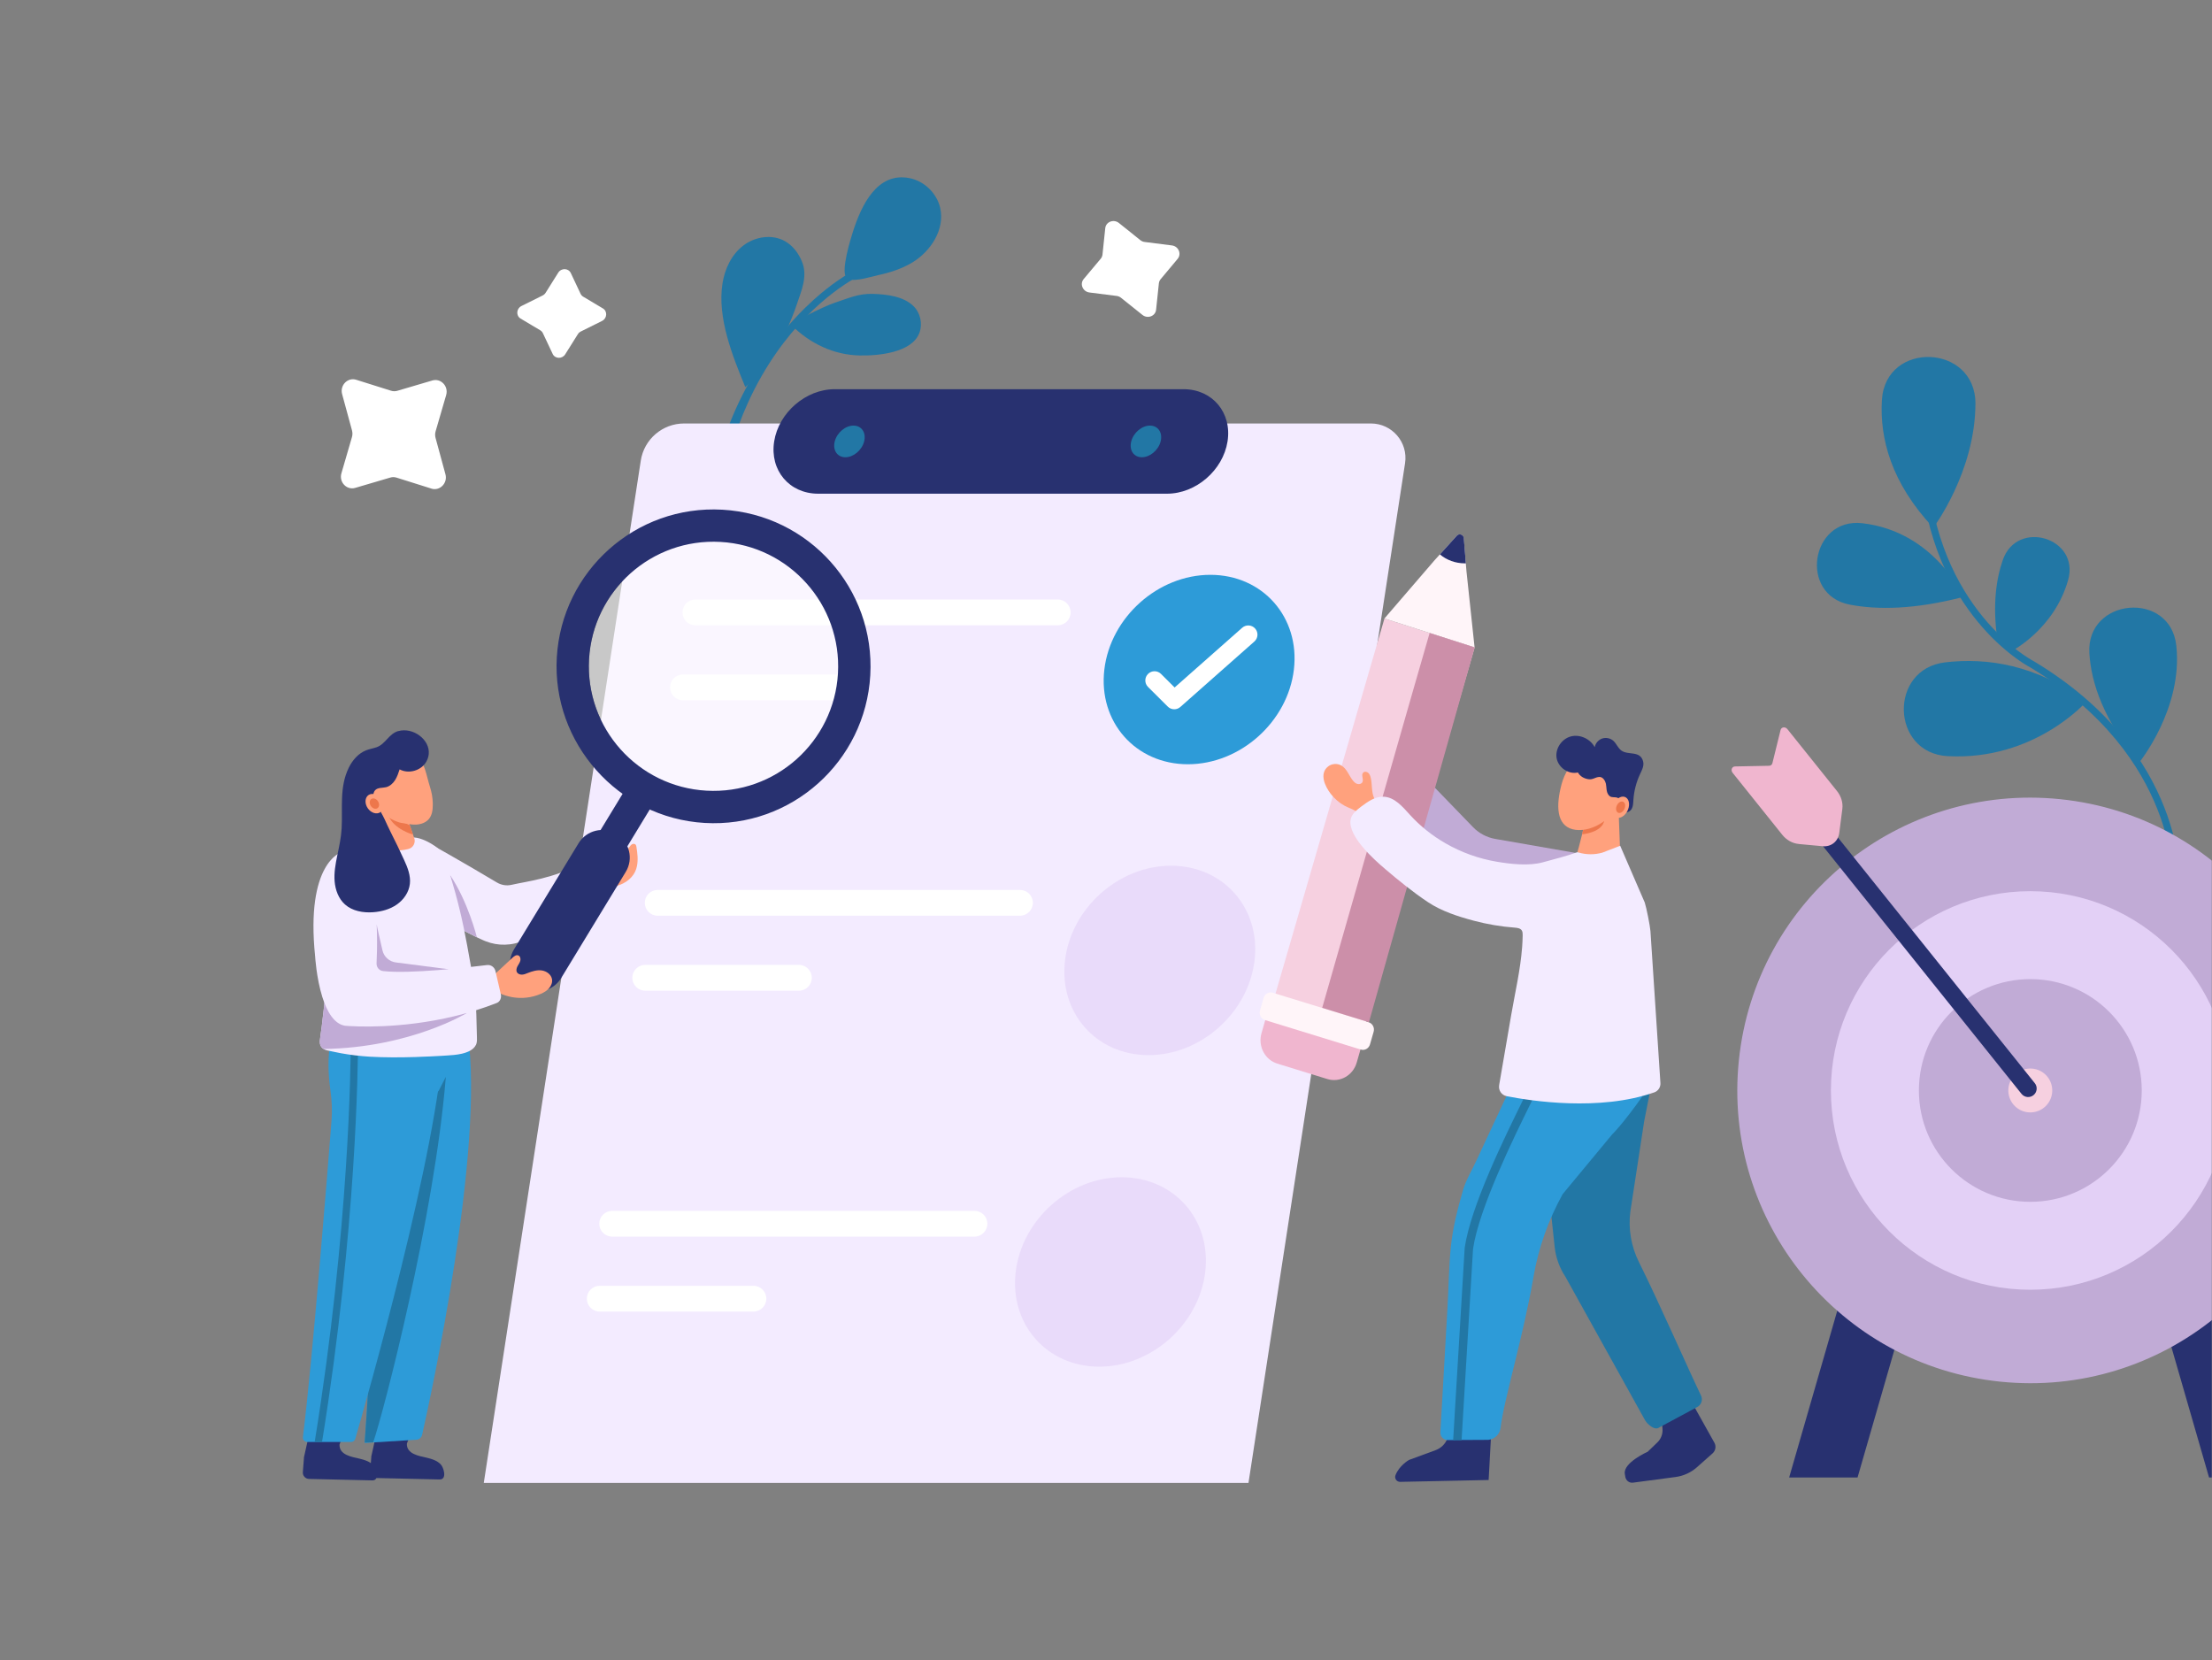 <svg width="1700" height="1276" viewBox="0 0 1700 1276" fill="none" xmlns="http://www.w3.org/2000/svg">
<rect x="0" y="0" width="1700" height="1276" fill="#808080" stroke="none"/>
<mask id="mask0_11991_34770" style="mask-type:luminance" maskUnits="userSpaceOnUse" x="0" y="1" width="1700" height="1273">
<path d="M1700 1H0V1274H1700V1Z" fill="white"/>
</mask>
<g mask="url(#mask0_11991_34770)">
<mask id="mask1_11991_34770" style="mask-type:luminance" maskUnits="userSpaceOnUse" x="0" y="1" width="1700" height="1273">
<path d="M1700 1H0V1274H1700V1Z" fill="white"/>
</mask>
<g mask="url(#mask1_11991_34770)">
<path d="M1508.92 458.762C1508.92 458.762 1487.05 408.56 1431.3 402.091C1391.53 397.488 1382.29 457.102 1421.59 464.648C1443.31 468.815 1471.77 468.349 1508.92 458.733V458.762Z" fill="#2277A5"/>
<path d="M1546.28 500.164C1546.28 500.164 1578.77 483.499 1589.45 445.679C1598.56 413.368 1550.2 398.624 1539.21 430.383C1533.93 445.62 1531.48 465.201 1534.86 490.172L1546.28 500.164Z" fill="#2277A5"/>
<path d="M1603.48 539.149C1603.48 539.149 1563.68 584.72 1496.82 581.078C1453.17 578.688 1451.39 514.181 1494.81 509.023C1527.09 505.175 1565.02 510.859 1603.48 539.149Z" fill="#2277A5"/>
<path d="M1643.86 586.205C1643.86 586.205 1677.91 544.453 1672.55 496.057C1667.88 453.605 1603.24 459.286 1605.75 501.913C1607.12 525.281 1617.03 553.66 1643.86 586.205Z" fill="#2277A5"/>
<path d="M1675.38 679.936C1675.44 678.947 1680.27 579.096 1564.02 508.732C1563.06 508.15 1562.13 507.624 1561.14 507.07L1560.68 506.779C1552.22 501.913 1478.18 455.703 1480.9 336.097L1475.41 335.95C1472.65 458.733 1549.19 506.458 1557.93 511.529L1558.43 511.821C1559.36 512.344 1560.29 512.868 1561.2 513.422C1674.48 582.009 1669.95 678.626 1669.9 679.589L1675.38 679.936Z" fill="#2277A5"/>
<path d="M1485.82 405.589C1485.82 405.589 1518.1 362.613 1518.19 310.137C1518.28 264.19 1449.03 261.566 1446.31 307.455C1444.57 336.796 1453.35 371.031 1485.86 405.589H1485.82Z" fill="#2277A5"/>
<path d="M1697.74 1135.43H1750.31L1672.28 865.071H1619.7L1697.74 1135.43Z" fill="#283170"/>
<path d="M1427.59 1135.43H1375.02L1453.05 865.071H1505.62L1427.59 1135.43Z" fill="#283170"/>
<path d="M1784.3 861.097C1797.09 737.495 1707.18 626.943 1583.48 614.169C1459.79 601.397 1349.16 691.24 1336.38 814.841C1323.59 938.444 1413.51 1049 1537.2 1061.77C1660.89 1074.54 1771.52 984.698 1784.3 861.097Z" fill="#C1ABD6"/>
<path d="M1407.12 838.003C1407.12 753.419 1475.73 684.861 1560.37 684.861C1645.01 684.861 1713.62 753.419 1713.62 838.003C1713.62 922.586 1645.01 991.145 1560.37 991.145C1475.73 991.145 1407.12 922.586 1407.12 838.003Z" fill="#E3D0F6"/>
<path d="M1474.74 838.003C1474.74 790.744 1513.08 752.43 1560.38 752.43C1607.67 752.43 1646.01 790.744 1646.01 838.003C1646.01 885.264 1607.67 923.577 1560.38 923.577C1513.08 923.577 1474.74 885.264 1474.74 838.003Z" fill="#C1ABD6"/>
<path d="M1543.47 838.003C1543.47 828.68 1551.02 821.132 1560.35 821.132C1569.67 821.132 1577.23 828.68 1577.23 838.003C1577.23 847.328 1569.67 854.873 1560.35 854.873C1551.02 854.873 1543.47 847.328 1543.47 838.003Z" fill="#F6D0E0"/>
<path d="M1562.8 841.616C1565.62 839.344 1566.1 835.235 1563.82 832.409L1396.72 623.937L1386.48 632.124L1553.59 840.597C1555.86 843.422 1559.97 843.888 1562.8 841.616Z" fill="#283170"/>
<path d="M1382.26 648.585L1400.8 650.306C1407.3 650.918 1412.69 646.605 1413.54 640.108L1415.9 621.664C1416.51 616.944 1415.03 611.962 1411.85 607.969L1373.66 560.303C1372.02 558.263 1369.02 558.643 1368.43 561.002L1362.16 586.469C1361.87 587.661 1360.88 588.448 1359.66 588.479L1333.41 589.002C1330.99 589.06 1329.94 591.886 1331.61 593.927L1369.8 641.593C1372.98 645.555 1377.55 648.12 1382.28 648.557L1382.26 648.585Z" fill="#F0B6CF"/>
<path d="M608.59 250.202C606.986 248.63 631.742 235.868 642.004 232.489C652.764 228.963 659.79 225.496 671.131 225.845C681.454 226.195 694.283 227.653 702.009 235.198C707.346 240.415 709.211 248.776 706.617 255.74C700.901 271.125 674.864 273.484 660.578 273.163C640.634 272.724 622.555 263.956 608.59 250.202Z" fill="#2277A5"/>
<path d="M572.821 297.463C572.821 297.463 578.564 292.364 578.884 292.044C584.425 286.478 589.237 280.127 593.492 273.543C601.482 261.218 607.722 247.698 612.416 233.799C616.032 223.136 620.872 212.239 616.382 201.137C613.758 194.67 609.384 188.784 603.29 185.346C593.406 179.751 580.342 181.762 571.304 188.667C562.264 195.543 557.046 206.528 555.269 217.746C551.098 244.113 562.906 273.484 572.79 297.463H572.821Z" fill="#2277A5"/>
<path d="M562.969 340.498C562.939 340.729 561.599 346.674 561.453 347.315L556.204 338.341C566.847 305.299 584.283 277.678 599.268 258.42C605.974 249.765 612.71 242.453 619.126 236.187H619.155C634.287 221.33 647.582 212.85 653.998 209.178C656.535 207.692 658.023 206.992 658.139 206.935C659.509 206.295 661.083 206.935 661.636 208.363C662.22 209.79 661.579 211.481 660.239 212.093C660.093 212.15 658.255 213.024 655.018 214.948C640.965 223.309 601.485 250.786 574.748 309.67C572.183 315.293 569.791 321.209 567.488 327.386C565.943 331.61 564.427 335.981 563.026 340.467L562.969 340.498Z" fill="#2277A5"/>
<path d="M652.188 214.568C651.488 214.307 650.934 213.957 650.496 213.492C646.034 208.391 653.585 184.005 655.628 177.682C661.954 158.074 673.968 131.938 698.985 136.891C710.386 139.134 720.035 148.546 722.602 159.88C726.276 176.196 715.487 193.008 701.172 201.69C693.124 206.557 684.086 209.441 674.96 211.423C670.732 212.326 657.64 216.551 652.188 214.568Z" fill="#2277A5"/>
<path d="M331.516 375.462L304.75 367.04C303.174 366.545 301.484 366.517 299.911 367.012L272.996 374.936C266.436 376.861 260.4 370.508 262.384 363.719L270.489 335.895C270.956 334.262 270.984 332.513 270.548 330.853L262.938 302.883C261.072 296.064 267.224 289.799 273.754 291.839L300.522 300.261C302.096 300.755 303.786 300.784 305.362 300.318L332.273 292.393C338.834 290.471 344.87 296.822 342.889 303.611L334.782 331.437C334.313 333.068 334.286 334.815 334.724 336.477L342.334 364.449C344.2 371.265 338.048 377.53 331.516 375.49V375.462Z" fill="white"/>
<path d="M888.499 238.024L890.628 217.773C890.746 216.581 891.241 215.444 892 214.541L905.061 198.923C908.239 195.107 905.761 189.25 900.66 188.609L879.753 185.957C878.528 185.811 877.333 185.317 876.37 184.53L859.926 171.36C855.901 168.155 849.953 170.427 849.429 175.351L847.3 195.601C847.184 196.796 846.687 197.933 845.93 198.836L832.838 214.452C829.659 218.269 832.167 224.127 837.27 224.767L858.175 227.419C859.402 227.564 860.595 228.06 861.558 228.847L878.003 242.017C882.027 245.221 887.975 242.948 888.499 238.024Z" fill="white"/>
<path d="M424.727 271.939L417.234 256.059C416.798 255.129 416.098 254.341 415.194 253.816L400.09 244.812C396.416 242.628 396.796 237.12 400.76 235.168L417.03 227.069C417.991 226.603 418.808 225.845 419.361 224.942L429.014 209.558C431.376 205.8 436.858 205.975 438.694 209.85L446.188 225.757C446.625 226.691 447.324 227.476 448.228 228.001L463.332 237.004C467.006 239.189 466.628 244.696 462.662 246.649L446.391 254.749C445.43 255.215 444.614 255.972 444.06 256.875L434.407 272.258C432.046 276.018 426.564 275.844 424.727 271.969V271.939Z" fill="white"/>
<path d="M1053.62 325.433H525.786C509.136 325.433 494.966 337.583 492.458 354.016L371.805 1139.57H959.505L1079.84 355.969C1082.31 339.914 1069.86 325.433 1053.59 325.433H1053.62Z" fill="#F3EBFF"/>
<path d="M896.898 379.395H628.794C606.606 379.395 591.472 361.417 594.972 339.245C598.47 317.072 619.288 299.094 641.478 299.094H909.582C931.77 299.094 946.901 317.072 943.404 339.245C939.904 361.417 919.086 379.395 896.898 379.395Z" fill="#283170"/>
<path d="M664.109 339.302C665.859 332.572 662.244 327.124 656.003 327.064C649.763 327.006 643.291 332.456 641.541 339.157C639.792 345.887 643.407 351.335 649.647 351.393C655.887 351.423 662.36 346.003 664.109 339.302Z" fill="#2277A5"/>
<path d="M891.971 339.302C893.718 332.572 890.105 327.124 883.865 327.064C877.624 327.006 871.15 332.456 869.403 339.157C867.653 345.887 871.268 351.335 877.509 351.393C883.747 351.423 890.221 346.003 891.971 339.302Z" fill="#2277A5"/>
<path d="M994.402 514.529C999.154 474.32 970.434 441.746 930.196 441.746C889.96 441.746 853.484 474.351 848.731 514.529C843.949 554.737 872.699 587.312 912.937 587.312C953.173 587.312 989.649 554.737 994.402 514.529Z" fill="#2D9BD8"/>
<path d="M964.176 738.065C968.928 697.857 940.208 665.282 899.969 665.282C859.732 665.282 823.256 697.857 818.504 738.065C813.722 778.273 842.472 810.848 882.708 810.848C922.946 810.848 959.422 778.243 964.176 738.065Z" fill="#E3D0F6" fill-opacity="0.6"/>
<path d="M926.268 977.48C931.05 937.271 902.302 904.697 862.064 904.697C821.826 904.697 785.35 937.301 780.598 977.48C775.816 1017.69 804.566 1050.26 844.802 1050.26C885.04 1050.26 921.516 1017.66 926.268 977.48Z" fill="#E3D0F6" fill-opacity="0.6"/>
<path d="M902.444 545.065C900.636 545.065 898.828 544.365 897.458 542.997L882.296 527.902C879.526 525.134 879.526 520.678 882.296 517.908C885.066 515.14 889.528 515.14 892.298 517.908L902.736 528.309L954.666 482.419C957.58 479.828 962.072 480.12 964.638 483.033C967.232 485.947 966.939 490.434 964.024 492.997L907.138 543.286C905.798 544.481 904.136 545.065 902.444 545.065Z" fill="white"/>
<path d="M783.894 703.712H505.468C499.986 703.712 495.554 699.283 495.554 693.806C495.554 688.328 499.986 683.9 505.468 683.9H783.894C789.373 683.9 793.805 688.328 793.805 693.806C793.805 699.283 789.373 703.712 783.894 703.712Z" fill="white"/>
<path d="M613.984 761.315H495.866C490.386 761.315 485.954 756.886 485.954 751.409C485.954 745.93 490.386 741.502 495.866 741.502H613.984C619.466 741.502 623.898 745.93 623.898 751.409C623.898 756.886 619.466 761.315 613.984 761.315Z" fill="white"/>
<path d="M748.902 950.325H470.477C464.995 950.325 460.562 945.896 460.562 940.418C460.562 934.94 464.995 930.512 470.477 930.512H748.902C754.382 930.512 758.814 934.94 758.814 940.418C758.814 945.896 754.382 950.325 748.902 950.325Z" fill="white"/>
<path d="M579.03 1007.93H460.914C455.432 1007.93 451 1003.5 451 998.021C451 992.543 455.432 988.115 460.914 988.115H579.03C584.512 988.115 588.944 992.543 588.944 998.021C588.944 1003.5 584.512 1007.93 579.03 1007.93Z" fill="white"/>
<path d="M812.901 480.527H534.476C528.994 480.527 524.562 476.096 524.562 470.619C524.562 465.142 528.994 460.713 534.476 460.713H812.901C818.382 460.713 822.814 465.142 822.814 470.619C822.814 476.096 818.382 480.527 812.901 480.527Z" fill="white"/>
<path d="M643.023 538.13H524.906C519.424 538.13 514.992 533.701 514.992 528.224C514.992 522.747 519.424 518.317 524.906 518.317H643.023C648.505 518.317 652.936 522.747 652.936 528.224C652.936 533.701 648.505 538.13 643.023 538.13Z" fill="white"/>
<path d="M1062.25 606.25L1109.96 673.644C1109.96 673.644 1151.74 697.538 1213.17 692.991L1222.5 672.449L1214.45 656.076L1149.11 644.682C1142.64 643.545 1136.71 640.399 1132.14 635.707L1083.3 585.243C1081.7 583.583 1079.04 583.612 1077.47 585.304L1062.6 601.21C1061.29 602.609 1061.14 604.736 1062.25 606.281V606.25Z" fill="#C1ABD6"/>
<path d="M1078.05 586.963C1078.55 589.324 1079.37 591.684 1079.25 594.072C1078.99 598.588 1075.14 602.522 1070.59 602.668C1066.86 602.784 1066.16 600.307 1064.64 597.482C1062.46 593.402 1058.2 591.742 1054.76 588.886C1051.11 585.885 1048.17 582.098 1046.04 577.901C1042.89 571.665 1040.03 561.032 1047.99 556.865C1051.17 555.204 1055.37 555.67 1058.11 558C1061.9 561.236 1062.4 566.859 1064.82 571.258C1065.49 572.511 1066.39 573.707 1067.7 574.348C1068.99 574.959 1070.74 574.842 1071.61 573.734C1073.21 571.783 1071.49 568.141 1073.54 566.626C1074.73 565.722 1076.57 566.363 1077.47 567.587C1078.35 568.81 1078.52 570.384 1078.58 571.869C1078.75 576.882 1077.06 582.009 1078.11 586.963H1078.05Z" fill="#ED774C"/>
<path d="M1064 475.311L1133.34 497.484L1046.18 797.447L976.876 775.272L1064 475.311Z" fill="#F6D0E0"/>
<path d="M982.506 776.147L1041.23 794.24C1045.22 795.464 1047.5 799.805 1046.3 803.972L1042.69 816.559C1039.83 826.523 1029.74 832.175 1020.15 829.233L981.69 817.375C972.096 814.431 966.644 803.972 969.502 794.007L973.117 781.421C974.312 777.282 978.512 774.922 982.506 776.147Z" fill="#F0B6CF"/>
<path d="M978.163 762.889L1051.87 785.585C1054.88 786.518 1056.59 789.782 1055.69 792.9L1052.89 802.603C1051.99 805.719 1048.84 807.497 1045.84 806.565L972.127 783.867C969.123 782.936 967.433 779.672 968.337 776.555L971.136 766.853C972.04 763.735 975.189 761.956 978.192 762.889H978.163Z" fill="#FFF5F9"/>
<path d="M1133.3 497.514L1063.97 475.311L1102.4 430.674L1106.57 426.07L1119.84 411.416C1121.65 409.901 1124.38 410.832 1124.9 413.222L1126.52 432.889L1127.03 438.978L1133.27 497.514H1133.3Z" fill="#FFF5F9"/>
<path d="M1098.73 486.413C1098.58 486.355 1016.16 774.486 1016.16 774.486L1052.08 785.558L1133.34 497.514L1098.73 486.413Z" fill="#CC8FA9"/>
<path d="M1126.55 432.919C1126.28 432.919 1126.05 432.919 1125.79 432.919C1118.47 432.919 1111.79 430.383 1106.6 426.042L1119.87 411.385C1121.68 409.87 1124.42 410.805 1124.95 413.193L1126.55 432.861V432.919Z" fill="#283170"/>
<path d="M1277.21 1091.58L1277.7 1098.08C1277.99 1101.95 1276.57 1105.77 1273.76 1108.45L1266.3 1115.64C1266.3 1115.64 1247.44 1124.01 1248.72 1132.58L1249.13 1135C1249.62 1137.91 1252.34 1139.85 1255.2 1139.37L1287.71 1135.05C1293.86 1134.24 1299.6 1131.61 1304.23 1127.48L1316.19 1116.87C1318.49 1114.83 1319.08 1111.39 1317.56 1108.69L1301.14 1079.31L1277.21 1091.55V1091.58Z" fill="#283170"/>
<path d="M1115.29 1097.75L1112.37 1105.47C1110.81 1109.65 1107.47 1112.9 1103.31 1114.42L1082.78 1121.97C1082.78 1121.97 1075.2 1126.36 1072.46 1133.74C1071.53 1136.21 1073.42 1138.84 1076.08 1138.78L1144.07 1137.35L1146.09 1100.35L1115.35 1097.73L1115.29 1097.75Z" fill="#283170"/>
<path d="M1189.64 909.942L1194.82 958.25C1195.71 966.465 1198.53 974.334 1203.08 981.18L1264.49 1091.78C1266.38 1094.67 1271.19 1098.86 1274.32 1097.44L1304.08 1081.44C1307.5 1079.87 1308.92 1075.76 1307.26 1072.38C1298.46 1054.31 1274.83 1000.41 1259.65 970.02C1253.64 958.017 1251.28 944.497 1252.97 931.153L1263.59 861.78L1268.16 838.528L1181.12 830.106L1189.7 909.942H1189.64Z" fill="#2277A5"/>
<path d="M1262.16 842.665C1246.07 865.247 1239.09 871.656 1239.09 871.656L1200.93 917.691C1190.02 937.504 1182.33 958.98 1178.53 981.298C1170.87 1026.29 1155.59 1076.6 1153.25 1097.2C1152.7 1102.13 1148.79 1105.97 1143.87 1106.5L1123.28 1106.61L1116.81 1106.67H1113.33C1109.78 1107.05 1106.74 1104.14 1106.99 1100.58C1108.82 1068.59 1110.63 1036.57 1112.46 1004.58C1113.33 989.514 1113.49 973.752 1115 958.511C1116.49 943.42 1120.22 929.027 1124.38 914.575C1126.6 906.971 1131.06 899.57 1134.42 892.402C1138.7 883.283 1142.93 874.132 1147.21 864.983C1154.01 850.474 1160.84 835.935 1167.6 821.367L1262.13 842.636L1262.16 842.665Z" fill="#2D9BD8"/>
<path d="M1055.89 612.896C1056.82 615.109 1058.08 617.266 1058.4 619.654C1059.01 624.141 1055.95 628.745 1051.49 629.736C1047.84 630.551 1046.68 628.221 1044.66 625.774C1041.75 622.16 1037.26 621.345 1033.35 619.188C1029.21 616.916 1025.6 613.769 1022.71 610.04C1018.45 604.532 1013.64 594.598 1020.67 589.032C1023.5 586.788 1027.67 586.469 1030.81 588.245C1035.16 590.72 1036.7 596.14 1039.88 599.988C1040.79 601.094 1041.89 602.113 1043.29 602.463C1044.66 602.813 1046.36 602.376 1047.03 601.123C1048.25 598.881 1045.86 595.645 1047.61 593.781C1048.63 592.673 1050.55 592.965 1051.63 593.984C1052.71 595.005 1053.18 596.52 1053.53 597.977C1054.64 602.871 1053.94 608.203 1055.89 612.896Z" fill="#FFA17D"/>
<path d="M1184.3 830.313C1184.22 831.885 1182.99 834.479 1176.2 848.261C1163.34 874.366 1136.64 928.677 1132.09 959.707L1123.28 1106.67L1116.8 1106.73L1125.67 958.922C1130.3 926.929 1156.4 873.93 1170.43 845.435C1174.1 837.975 1177.57 830.924 1177.92 829.583C1177.86 829.729 1177.86 829.845 1177.86 829.933L1184.3 830.34V830.313Z" fill="#2277A5"/>
<path d="M1243.85 620.354L1245.01 651.501L1222.48 661.174L1212.3 654.851C1212.3 654.851 1214.13 648.646 1215.91 641.157C1216.41 639.177 1216.85 637.136 1217.26 635.068C1217.75 632.562 1218.22 630.056 1218.54 627.696L1243.82 620.295L1243.85 620.354Z" fill="#FFA17D"/>
<path d="M1271.31 839.49C1229.16 854.204 1176.64 846.075 1157.98 842.403C1154.07 841.646 1151.47 837.916 1152.15 833.982C1152.15 833.838 1152.18 833.72 1152.2 833.574C1155.27 815.744 1158.33 797.97 1161.39 780.138C1164.42 762.54 1168.47 745.495 1169.82 727.779C1170.05 724.807 1170.16 721.807 1170.23 718.777C1170.23 717.465 1170.23 716.066 1169.5 714.959C1168.39 713.298 1166.02 713.007 1164.01 712.863C1153.46 712.075 1142.93 710.269 1132.7 707.559C1120.56 704.325 1107.88 700.247 1097.39 693.253C1085.87 685.561 1075.02 676.761 1064.5 667.788C1056.19 660.708 1036.27 643.051 1037.91 630.318C1038.49 625.861 1042.37 622.683 1045.95 619.974C1051.14 616.071 1056.89 611.993 1063.36 612.254C1071.9 612.603 1078.06 620.12 1083.83 626.443C1091.67 635.01 1100.89 642.323 1110.97 648.092C1123.07 655.054 1136.43 659.862 1150.19 662.193C1161.24 664.059 1175.15 665.632 1185.99 662.602C1193.87 660.416 1204.6 657.736 1212.3 654.88L1213.2 655.142C1219.18 656.891 1225.5 656.921 1231.48 655.23L1245.18 649.956L1264.05 693.574C1265.36 697.565 1268.08 711.318 1268.42 715.484L1276.07 831.914C1276.45 835.264 1274.46 838.44 1271.28 839.52L1271.31 839.49Z" fill="#F3EBFF"/>
<path d="M1232.83 630.728C1232.83 630.728 1232.53 639.001 1215.94 641.188C1216.44 639.205 1216.88 637.167 1217.29 635.098C1219.19 634.865 1226.12 633.845 1232.8 630.728H1232.83Z" fill="#ED774C"/>
<path d="M1244.43 614.438C1239.95 631.163 1220.73 640.515 1208.51 637.252C1196.27 633.961 1195.65 619.276 1200.15 602.579C1204.64 585.857 1218.19 574.987 1230.41 578.281C1242.63 581.544 1248.93 597.773 1244.43 614.468V614.438Z" fill="#FFA17D"/>
<path d="M1234.11 602.144C1233.56 599.638 1231.69 596.956 1229.12 597.074C1225.85 597.22 1224.25 599.376 1220.67 598.792C1217.38 598.269 1214.34 596.606 1212.67 593.634C1205.57 595.325 1197.72 589.963 1196.35 582.798C1194.98 575.629 1200.02 567.937 1207.08 565.985C1214.11 564.032 1222.18 567.763 1225.6 574.202C1226.15 571.2 1228.39 568.578 1231.29 567.557C1234.17 566.568 1237.58 567.238 1239.85 569.247C1242.3 571.405 1243.41 574.842 1246.07 576.766C1251.37 580.641 1260.64 576.502 1262.82 585.243C1263.64 588.537 1261.9 591.828 1260.44 594.887C1257.49 601.18 1255.75 607.999 1255.31 614.934C1255.16 617.206 1255.13 619.596 1254.03 621.577C1252.91 623.559 1250.26 624.928 1248.28 623.791C1243.82 621.227 1247.99 613.157 1241.45 612.719C1239.32 612.573 1237.81 612.866 1236.3 611.001C1234.31 608.583 1234.77 604.997 1234.17 602.144H1234.11Z" fill="#283170"/>
<path d="M1250.47 623.675C1248.16 627.814 1244.08 629.648 1241.34 627.814C1238.61 625.977 1238.25 621.141 1240.56 617.032C1242.86 612.896 1246.94 611.059 1249.68 612.896C1252.43 614.73 1252.77 619.568 1250.47 623.675Z" fill="#FFA17D"/>
<path d="M1248.2 622.13C1246.94 624.375 1244.75 625.365 1243.26 624.375C1241.77 623.383 1241.61 620.761 1242.82 618.547C1244.08 616.333 1246.27 615.314 1247.76 616.303C1249.25 617.294 1249.41 619.888 1248.2 622.13Z" fill="#ED774C"/>
<path d="M488.14 669.769C488.721 668.546 489.189 667.205 489.48 665.748C490.53 660.882 489.918 655.811 489.132 650.888C489.014 650.188 488.868 649.46 488.371 648.965C487.644 648.266 486.42 648.353 485.574 648.907C484.727 649.46 484.146 650.306 483.532 651.121C480.442 655.288 476.156 658.551 471.346 660.416C470.092 660.912 468.634 661.319 467.38 660.735C464.814 659.571 466.884 655.258 466.592 653.19C466.153 650.015 463.093 649.257 461.082 651.587C459.478 653.452 458.312 656.454 458.02 658.813C457.758 660.912 457.786 663.126 456.854 665.018C455.95 666.855 454.258 668.196 453.21 669.972C451.956 672.099 451.779 674.839 452.772 677.111C455.746 684.103 465.66 682.793 471.608 681.482C478.575 679.936 485.136 676.149 488.168 669.769H488.14Z" fill="#FFA17D"/>
<path d="M285.497 1118.62L290.747 1095.1L315.966 1101.19L312.7 1109.33C312.293 1117.49 322.264 1118.91 328.155 1120.28C332.004 1121.18 335.94 1122.47 338.68 1125.29C341.043 1127.73 343.782 1137.09 337.835 1136.94L289.23 1135.84C286.46 1135.78 284.302 1133.39 284.507 1130.62L285.438 1118.59L285.497 1118.62Z" fill="#283170"/>
<path d="M233.74 1119.32L238.988 1095.8L264.208 1101.89L260.943 1110.02C260.564 1118.18 270.505 1119.61 276.396 1120.98C280.246 1121.88 284.182 1123.16 286.921 1125.99C289.284 1128.44 292.024 1137.79 286.076 1137.65L237.472 1136.53C234.702 1136.48 232.544 1134.09 232.748 1131.32L233.679 1119.29L233.74 1119.32Z" fill="#283170"/>
<path d="M463.678 690.542C450.763 699.779 429.885 717.115 395.536 725.041C393.059 725.623 390.581 725.914 388.073 725.973C383.059 726.119 378.072 725.216 373.379 723.381L371.832 722.767C357.603 716.504 331.798 702.927 308.414 679.063C296.053 666.475 307.453 652.956 324.16 646.781C323.956 646.867 326.93 646.663 327.163 646.577C327.163 646.577 355.036 662.077 381.862 678.16C385.274 680.198 389.299 680.87 393.175 679.966C405.423 677.168 424.199 675.362 447.524 663.446C450.995 661.669 455.223 662.63 457.408 665.748C460.209 669.856 463.883 675.712 466.302 681.628C467.645 684.803 466.536 688.504 463.649 690.542H463.678Z" fill="#F3EBFF"/>
<path d="M411.333 743.601C405.65 740.134 403.841 732.733 407.311 727.052L489.709 591.596L510.296 604.094L427.895 739.552C424.455 745.234 417.049 747.04 411.363 743.601H411.333Z" fill="#283170"/>
<path opacity="0.57" d="M644.012 517.443C646.986 464.648 606.573 419.457 553.767 416.456C500.936 413.454 455.712 453.838 452.708 506.633C449.734 559.428 490.118 604.648 542.951 607.619C595.784 610.592 641.007 570.209 644.012 517.443Z" fill="white"/>
<path d="M555.159 391.69C488.623 387.932 431.766 438.774 427.918 505.264C424.126 570.793 475.035 628.542 541.574 632.416C608.081 636.321 665.083 585.331 668.845 518.872C672.607 452.382 621.727 395.479 555.189 391.69H555.159ZM542.944 607.622C490.11 604.648 449.727 559.43 452.701 506.633C455.675 453.838 500.927 413.454 553.762 416.456C606.593 419.427 647.006 464.648 644.004 517.443C640.999 570.239 595.777 610.621 542.944 607.622Z" fill="#283170"/>
<path d="M402.125 758.723C412.125 764.812 425.19 761.637 431.281 751.613L480.909 670.031C487.001 660.037 483.823 647.013 473.793 640.924C463.793 634.834 450.732 638.01 444.637 648.032L395.012 729.586C388.917 739.58 392.095 752.633 402.095 758.723H402.125Z" fill="#283170"/>
<path d="M324.477 1102.5C323.981 1104.69 322.173 1106.27 319.987 1106.41L280.275 1108.89C280.275 1108.89 280.275 1108.71 280.275 1108.62C281.295 1095.28 282.403 1077.33 283.511 1057.2V1057.14C287.827 977.567 291.909 863.731 291.909 863.731C282.607 815.538 286.105 797.824 286.105 797.824L359.525 794.589C372.529 883.281 330.921 1073.78 324.449 1102.48L324.477 1102.5Z" fill="#2D9BD8"/>
<path d="M342.643 827.513C333.925 935.029 294.533 1086.36 286.805 1108.42L280.275 1108.62C281.295 1095.28 282.403 1077.33 283.511 1057.2V1057.14C328.675 839.46 337.13 838.294 337.13 838.294L342.671 827.485L342.643 827.513Z" fill="#2277A5"/>
<path d="M340.897 797.067C337.573 881.447 280.133 1081.32 273.047 1105.68C272.64 1107.14 271.327 1108.12 269.839 1108.12H236.133C234.093 1108.12 232.548 1106.32 232.809 1104.28C240.099 1045.86 251.442 904.085 254.796 861.109C255.377 853.474 255.057 845.782 253.978 838.178C249.779 808.896 255.7 795.348 255.7 795.348L340.897 797.067Z" fill="#2D9BD8"/>
<path d="M275.112 801.234V801.641C275.112 816.384 274.238 942.808 247.5 1108.1H241.844C268.667 942.836 269.544 816.325 269.544 801.641V801.145L275.112 801.234Z" fill="#2277A5"/>
<path d="M366.493 720.292C366.493 720.292 359.846 693.078 345.733 672.217L356.113 714.959L366.493 720.292Z" fill="#C1ABD6"/>
<path d="M365.728 803.04C363.95 806.711 359.607 808.634 354.998 809.74C350.947 810.674 346.688 810.936 343.802 811.109C342.228 811.228 340.74 811.314 339.166 811.402C336.338 811.548 333.538 811.694 330.768 811.839C328.552 811.925 326.336 812.044 324.12 812.101C322.488 812.217 320.884 812.247 319.253 812.305C307.588 812.654 295.838 812.713 284.116 812.044C276.682 811.575 269.216 810.702 261.87 809.361C258.486 808.721 255.076 807.964 251.694 807.293C250.586 807.088 249.536 806.681 248.632 806.098C247.378 805.282 246.416 804.117 246.008 802.487C245.57 800.854 245.832 799.135 246.094 797.444C246.998 791.413 247.698 785.47 248.37 779.439C248.514 778.186 248.632 776.904 248.806 775.652C248.952 774.253 249.128 772.854 249.272 771.485C251.11 755.694 252.714 741.474 254.143 728.858C259.594 680.113 262.074 655.085 262.074 655.085L290.969 642.264C290.969 642.264 318.172 643.576 318.202 643.576C323.801 643.809 331.526 647.973 335.842 651.383C342.082 656.22 343.48 665.049 345.815 672.217C351.44 689.961 355.698 708.142 359.023 726.469C361.15 738.239 363.424 750.012 364.855 761.928C366.224 773.669 366.194 785.499 366.545 797.328C366.602 799.251 366.602 801.32 365.786 803.04H365.728Z" fill="#F3EBFF"/>
<path d="M289.486 710.327C289.543 711.318 292.082 722.389 293.948 730.373C295.084 735.267 299.166 738.938 304.182 739.609L344.536 744.826L329.578 771.223L283.041 757.032L275.14 734.075L289.516 710.357L289.486 710.327Z" fill="#C1ABD6"/>
<path d="M358.91 778.389C358.91 778.389 315.439 805.136 248.696 806.128H248.609C247.355 805.282 246.392 804.117 245.985 802.514C245.547 800.884 245.808 799.166 246.072 797.474C246.976 791.444 247.676 785.499 248.346 779.469C248.492 778.216 248.609 776.933 248.784 775.68C248.928 774.281 249.104 772.884 249.25 771.513C251.086 755.721 252.69 741.502 254.118 728.887L260.3 721.748L267.56 741.679L303.221 764.782L358.882 778.419L358.91 778.389Z" fill="#C1ABD6"/>
<path d="M415.621 763.762C417.953 762.743 420.257 761.433 421.947 759.508C423.638 757.586 424.689 754.964 424.222 752.43C423.581 748.816 419.994 746.28 416.349 745.757C412.705 745.261 409.06 746.369 405.618 747.738C404.191 748.321 402.733 748.932 401.187 748.991C399.643 749.048 397.981 748.436 397.251 747.067C396.523 745.641 396.989 743.892 397.746 742.493C398.505 741.094 399.525 739.784 399.905 738.239C400.283 736.696 399.759 734.744 398.273 734.189C396.697 733.636 395.093 734.86 393.869 735.997C389.817 739.784 385.735 743.542 381.68 747.329C379.699 749.166 377.571 751.263 377.307 753.972C376.491 761.986 388.009 765.335 393.927 766.357C401.187 767.58 408.827 766.707 415.591 763.762H415.621Z" fill="#FFA17D"/>
<path d="M380.783 746.282L384.893 764.055C385.536 766.794 384.339 769.766 381.803 770.755C338.01 787.948 294.943 789.259 275.669 788.792C268.963 788.645 265.144 788.267 265.144 788.267C256.571 786.868 251.15 776.992 247.708 766.153C243.13 751.468 242.197 735.005 242.197 735.005C234.761 663.214 262.053 655.114 262.053 655.114C291.851 647.857 290.365 720.205 289.403 740.309C289.257 743.309 291.443 745.932 294.417 746.253C315.237 748.555 359.147 743.512 374.309 741.62C377.283 741.24 380.111 743.28 380.783 746.282Z" fill="#F3EBFF"/>
<path d="M311.646 624.666L318.353 644.072C319.577 647.596 317.594 651.444 313.978 652.404C306.426 654.385 294.501 655.201 290.914 642.264L292.984 620.588L311.587 624.694L311.646 624.666Z" fill="#FFA17D"/>
<path d="M317.416 641.361C317.416 641.361 302.838 637.398 298.61 626.966L314.908 634.107L317.416 641.361Z" fill="#ED774C"/>
<path d="M332.614 617.178C332.498 613.012 331.768 608.845 330.486 604.854C329.028 600.366 328.124 595.675 326.608 591.216C325.004 586.469 322.292 581.894 318.006 579.358C315.032 577.581 311.562 576.998 308.121 576.766C304.856 576.532 301.474 576.648 298.384 577.785C294.447 579.272 291.182 582.389 288.965 586.146C281.618 598.617 284.067 615.284 294.68 625.074C294.942 625.308 295.206 625.54 295.467 625.774C298.734 628.599 302.612 630.726 306.751 631.979C308.676 632.562 310.718 632.65 312.7 633.027C315.09 633.493 317.54 633.815 319.989 633.669C323.604 633.466 327.278 632.154 329.612 629.386C332.002 626.531 332.586 622.567 332.614 618.839C332.614 618.255 332.614 617.702 332.614 617.12V617.178Z" fill="#FFA17D"/>
<path d="M306.221 561.759C298.756 563.828 296.394 571.783 289.426 574.23C286.831 575.133 284.062 575.57 281.497 576.562C275.461 578.864 270.94 584.108 268.082 589.878C260.736 604.912 263.418 620.441 262.573 636.495C262.192 643.606 260.619 650.714 259.16 657.706C257.82 664.175 256.624 670.79 257.178 677.375C257.732 683.96 260.183 690.603 265.108 695.031C270.852 700.159 279.076 701.586 286.772 701.032C293.217 700.566 299.66 698.818 304.967 695.119C310.274 691.418 314.268 685.679 314.998 679.267C315.726 672.974 313.307 666.797 310.652 661.028C307.3 653.743 303.858 646.519 300.214 639.38C296.832 632.824 294.528 625.919 289.923 620.034C287.59 617.033 285.344 610.563 288.318 607.272C290.33 605.085 293.828 605.639 296.716 604.94C299.633 604.212 302.022 602.026 303.626 599.522C305.23 596.986 306.192 594.102 307.125 591.246C314.122 595.064 323.978 592.15 327.738 585.127C328.76 583.262 329.314 581.368 329.489 579.561C330.627 568.287 317.358 558.73 306.221 561.818V561.759Z" fill="#283170"/>
<path d="M292.874 614.088C295.382 617.732 295.091 622.276 292.263 624.2C289.434 626.123 285.118 624.724 282.612 621.083C280.134 617.44 280.397 612.896 283.224 610.971C286.052 609.048 290.396 610.447 292.874 614.088Z" fill="#FFA17D"/>
<path d="M290.452 615.721C291.765 617.643 291.619 620.034 290.133 621.053C288.645 622.072 286.342 621.344 285.031 619.392C283.718 617.47 283.864 615.05 285.351 614.031C286.839 613.012 289.141 613.738 290.452 615.691V615.721Z" fill="#ED774C"/>
</g>
</g>
</svg>

